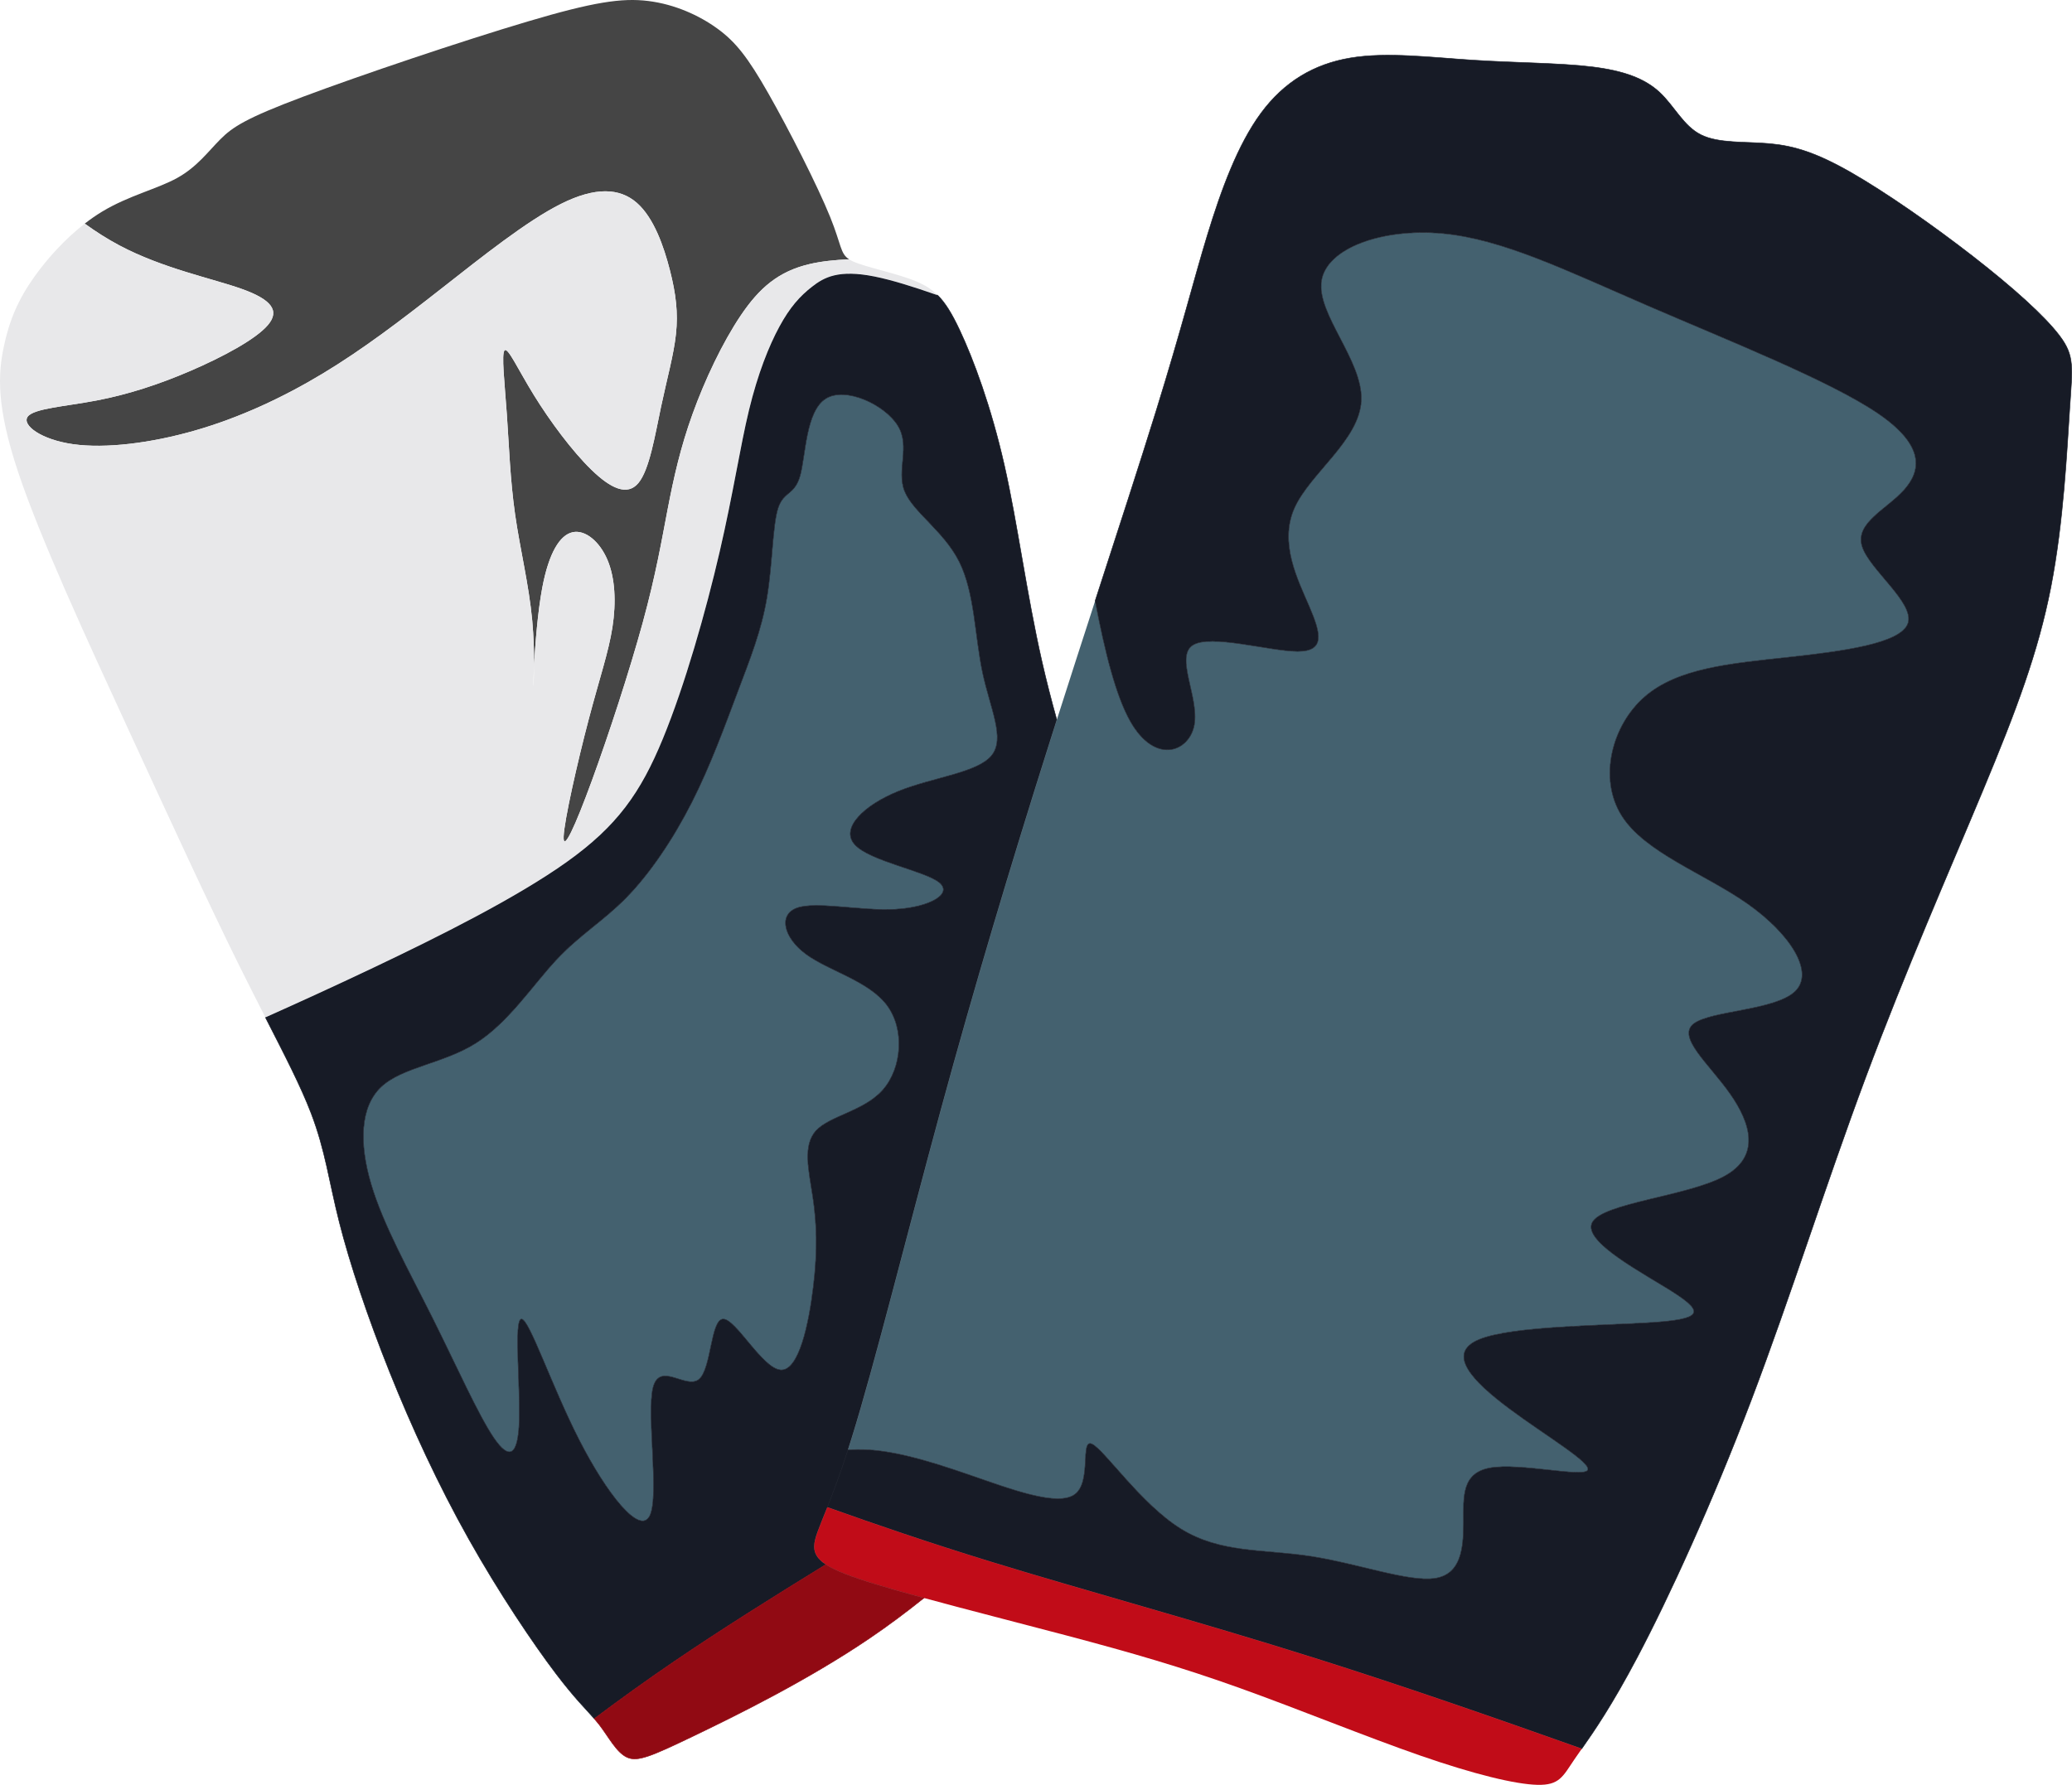 <?xml version="1.0" encoding="UTF-8"?>
<!DOCTYPE svg PUBLIC "-//W3C//DTD SVG 1.1//EN" "http://www.w3.org/Graphics/SVG/1.1/DTD/svg11.dtd">
<!-- Creator: CorelDRAW -->
<svg xmlns="http://www.w3.org/2000/svg" xml:space="preserve" width="303.813mm" height="261.745mm" version="1.1" style="shape-rendering:geometricPrecision; text-rendering:geometricPrecision; image-rendering:optimizeQuality; fill-rule:evenodd; clip-rule:evenodd"
viewBox="0 0 4144.33 3570.48"
 xmlns:xlink="http://www.w3.org/1999/xlink"
 xmlns:xodm="http://www.corel.com/coreldraw/odm/2003">
 <defs>
  <style type="text/css">
   <![CDATA[
    .str0 {stroke:#171B26;stroke-width:1.04;stroke-miterlimit:22.926}
    .str1 {stroke:#910A13;stroke-width:1.04;stroke-miterlimit:22.926}
    .fil0 {fill:#D2CDE7}
    .fil2 {fill:#171B26}
    .fil1 {fill:#44616F}
    .fil5 {fill:#454545}
    .fil4 {fill:#910A13}
    .fil3 {fill:#C10C18}
    .fil6 {fill:#E8E8EA}
   ]]>
  </style>
 </defs>
 <g id="Слой_x0020_4">
  <g id="_2363967067648">
   <g>
    <path class="fil0" d="M1594.8 1816.07c38.7,-13.27 127.17,6.64 195.75,2.94 68.59,-3.7 117.29,-31 87.44,-54.22 -29.86,-23.22 -138.28,-42.36 -168.16,-75.15 -29.88,-32.79 18.77,-79.23 87.33,-106.88 68.56,-27.64 157.02,-36.49 185.77,-70.77 28.75,-34.28 -2.21,-93.99 -17.69,-166.98 -15.48,-72.98 -15.48,-159.23 -46.44,-221.16 -30.96,-61.92 -92.89,-99.52 -109.47,-141.54 -16.59,-42.02 12.16,-88.46 -13.27,-130.48 -25.43,-42.02 -105.05,-79.62 -144.86,-54.18 -39.81,25.43 -39.81,113.9 -50.87,153.71 -11.06,39.81 -33.18,30.96 -44.23,65.24 -11.06,34.28 -11.06,111.69 -22.12,178.03 -11.06,66.35 -33.18,121.64 -58.61,189.09 -25.43,67.45 -54.18,147.07 -91.78,221.16 -37.6,74.09 -84.04,142.65 -130.48,190.2 -46.44,47.55 -92.89,74.09 -140.44,124.95 -47.55,50.87 -96.2,126.06 -161.45,166.98 -65.24,40.91 -147.07,47.55 -189.09,87.36 -42.02,39.81 -44.23,112.79 -19.91,194.62 24.33,81.83 75.19,172.5 122.74,267.6 47.55,95.1 91.78,194.62 122.74,239.96 30.96,45.34 48.66,36.49 50.87,-34.28 2.21,-70.77 -11.06,-203.47 4.42,-203.47 15.48,0 59.71,132.7 115,241.06 55.29,108.37 121.64,192.41 141.54,152.6 19.9,-39.81 -6.64,-203.47 6.64,-256.55 13.27,-53.08 66.35,4.43 91.78,-16.58 25.43,-21.01 23.22,-120.53 48.65,-120.53 25.43,0 78.51,99.52 115,101.73 36.49,2.21 56.39,-92.89 65.24,-166.98 8.85,-74.09 6.64,-127.17 -1.1,-179.14 -7.74,-51.97 -21.01,-102.84 6.63,-132.7 27.65,-29.86 96.2,-38.7 133.8,-81.83 37.6,-43.13 44.23,-120.53 7.74,-169.19 -36.49,-48.65 -116.11,-68.56 -161.45,-101.73 -45.34,-33.17 -56.4,-79.62 -17.69,-92.89z"/>
    <path class="fil1" d="M1594.8 1816.07c38.7,-13.27 127.17,6.64 195.75,2.94 68.59,-3.7 117.29,-31 87.44,-54.22 -29.86,-23.22 -138.28,-42.36 -168.16,-75.15 -29.88,-32.79 18.77,-79.23 87.33,-106.88 68.56,-27.64 157.02,-36.49 185.77,-70.77 28.75,-34.28 -2.21,-93.99 -17.69,-166.98 -15.48,-72.98 -15.48,-159.23 -46.44,-221.16 -30.96,-61.92 -92.89,-99.52 -109.47,-141.54 -16.59,-42.02 12.16,-88.46 -13.27,-130.48 -25.43,-42.02 -105.05,-79.62 -144.86,-54.18 -39.81,25.43 -39.81,113.9 -50.87,153.71 -11.06,39.81 -33.18,30.96 -44.23,65.24 -11.06,34.28 -11.06,111.69 -22.12,178.03 -11.06,66.35 -33.18,121.64 -58.61,189.09 -25.43,67.45 -54.18,147.07 -91.78,221.16 -37.6,74.09 -84.04,142.65 -130.48,190.2 -46.44,47.55 -92.89,74.09 -140.44,124.95 -47.55,50.87 -96.2,126.06 -161.45,166.98 -65.24,40.91 -147.07,47.55 -189.09,87.36 -42.02,39.81 -44.23,112.79 -19.91,194.62 24.33,81.83 75.19,172.5 122.74,267.6 47.55,95.1 91.78,194.62 122.74,239.96 30.96,45.34 48.66,36.49 50.87,-34.28 2.21,-70.77 -11.06,-203.47 4.42,-203.47 15.48,0 59.71,132.7 115,241.06 55.29,108.37 121.64,192.41 141.54,152.6 19.9,-39.81 -6.64,-203.47 6.64,-256.55 13.27,-53.08 66.35,4.43 91.78,-16.58 25.43,-21.01 23.22,-120.53 48.65,-120.53 25.43,0 78.51,99.52 115,101.73 36.49,2.21 56.39,-92.89 65.24,-166.98 8.85,-74.09 6.64,-127.17 -1.1,-179.14 -7.74,-51.97 -21.01,-102.84 6.63,-132.7 27.65,-29.86 96.2,-38.7 133.8,-81.83 37.6,-43.13 44.23,-120.53 7.74,-169.19 -36.49,-48.65 -116.11,-68.56 -161.45,-101.73 -45.34,-33.17 -56.4,-79.62 -17.69,-92.89z"/>
    <path class="fil2 str0" d="M1651.2 797.63c39.81,-25.43 119.43,12.17 144.86,54.18 25.43,42.02 -3.32,88.46 13.27,130.48 16.59,42.02 78.51,79.62 109.47,141.54 30.96,61.92 30.96,148.18 46.44,221.16 15.48,72.98 46.45,132.7 17.69,166.98 -28.75,34.28 -117.21,43.13 -185.77,70.77 -68.56,27.65 -117.21,74.09 -87.33,106.88 29.88,32.79 138.3,51.93 168.16,75.15 29.86,23.22 -18.85,50.53 -87.44,54.22 -68.59,3.7 -157.05,-16.2 -195.75,-2.94 -38.71,13.27 -27.65,59.71 17.69,92.89 45.34,33.18 124.96,53.08 161.45,101.73 36.49,48.66 29.86,126.06 -7.74,169.19 -37.6,43.13 -106.16,51.97 -133.8,81.83 -27.64,29.86 -14.37,80.72 -6.63,132.7 7.74,51.97 9.95,105.05 1.1,179.14 -8.85,74.09 -28.75,169.19 -65.24,166.98 -36.49,-2.21 -89.57,-101.73 -115,-101.73 -25.43,0 -23.22,99.52 -48.65,120.53 -25.43,21.01 -78.51,-36.49 -91.78,16.58 -13.27,53.08 13.27,216.74 -6.64,256.55 -19.91,39.81 -86.25,-44.23 -141.54,-152.6 -55.29,-108.37 -99.52,-241.06 -115,-241.06 -15.48,0 -2.21,132.7 -4.42,203.47 -2.21,70.77 -19.91,79.62 -50.87,34.28 -30.96,-45.34 -75.19,-144.86 -122.74,-239.96 -47.55,-95.1 -98.42,-185.77 -122.74,-267.6 -24.33,-81.83 -22.12,-154.81 19.91,-194.62 42.02,-39.81 123.85,-46.44 189.09,-87.36 65.24,-40.91 113.9,-116.11 161.45,-166.98 47.55,-50.87 93.99,-77.4 140.44,-124.95 46.45,-47.55 92.89,-116.11 130.48,-190.2 37.6,-74.09 66.35,-153.71 91.78,-221.16 25.43,-67.45 47.55,-122.74 58.61,-189.09 11.06,-66.35 11.06,-143.75 22.12,-178.03 11.06,-34.28 33.17,-25.43 44.23,-65.24 11.06,-39.81 11.06,-128.27 50.87,-153.71zm44.69 2103.03c2.55,-7.88 5.16,-16.1 7.83,-24.68 46.44,-149.28 110.58,-408.04 178.03,-655.74 67.45,-247.7 138.22,-484.34 215.63,-728.72 5.44,-17.16 10.9,-34.37 16.39,-51.57 -10.77,-38.61 -20.77,-77.43 -29.66,-116.51 -30.96,-136.01 -48.65,-275.34 -75.19,-392.56 -26.54,-117.21 -61.93,-212.31 -89.57,-270.92 -15.42,-32.68 -28.43,-54.02 -43.82,-69.37 -48.77,-17.14 -92.45,-30.72 -126.47,-37.52 -71.88,-14.37 -100.63,1.48 -124.96,20.46 -24.33,18.98 -44.23,41.1 -65.24,79.8 -21.01,38.7 -43.13,93.99 -60.82,166.97 -17.69,72.98 -30.96,163.66 -58.61,283.09 -27.65,119.43 -69.67,267.6 -113.9,374.87 -44.23,107.26 -90.67,173.61 -191.3,245.49 -100.63,71.88 -255.44,149.28 -388.14,212.31 -77.9,37 -148.18,69.05 -215.32,99.06 39.31,76.83 71,138.22 91.47,191.77 28.75,75.2 35.38,134.91 56.39,217.84 21.01,82.94 56.4,189.09 100.63,299.67 44.23,110.58 97.31,225.59 158.13,333.95 60.82,108.37 129.38,210.1 174.72,269.82 37.81,49.79 59.46,70.37 76.52,89.93 49.92,-37.42 102.88,-75.67 161.23,-115.37 90.61,-61.64 194.18,-126.78 302.02,-193.06 -16.87,-11.03 -23.35,-22.19 -23.35,-35.84 0,-16.48 9.44,-36.59 26.25,-78.85 10.83,-27.24 24.72,-63.69 41.11,-114.31z"/>
    <path class="fil1" d="M2388.77 1450.05c-9.95,54.18 -78.51,80.72 -128.27,-7.74 -28.22,-50.17 -50.4,-137.34 -69.96,-240.51 -25.13,77.47 -51.16,157.89 -76.76,238.15 -0.03,0.09 -0.06,0.19 -0.09,0.28l-16.3 51.29c-77.41,244.38 -148.18,481.02 -215.63,728.72 -67.45,247.7 -131.59,506.46 -178.03,655.74 -2.67,8.58 -5.28,16.8 -7.83,24.68 5.91,-0.5 11.89,-0.8 17.97,-0.91 65.24,-1.1 140.62,21.56 224.75,50.59 84.13,29.03 177.02,64.41 211.3,38.98 34.28,-25.43 9.95,-111.68 34.28,-100.63 24.33,11.06 97.31,119.43 176.93,169.19 79.62,49.76 165.87,40.92 259.86,55.29 93.99,14.37 195.73,51.97 248.8,44.23 53.08,-7.74 57.5,-60.82 57.5,-111.69 0,-50.87 -4.42,-99.52 54.18,-109.47 58.61,-9.95 180.25,18.8 193.52,5.53 13.27,-13.27 -81.83,-68.56 -155.92,-123.85 -74.09,-55.29 -127.17,-110.58 -60.82,-138.23 66.35,-27.64 252.12,-27.64 348.33,-34.28 96.2,-6.63 102.84,-19.9 43.12,-58.61 -59.71,-38.7 -185.77,-102.84 -164.76,-141.54 21.01,-38.7 189.09,-51.97 263.18,-91.78 74.09,-39.81 54.18,-106.16 12.16,-165.87 -42.02,-59.71 -106.16,-112.79 -72.98,-139.33 33.17,-26.54 163.66,-26.54 203.47,-65.24 39.81,-38.7 -11.06,-116.11 -96.2,-175.82 -85.15,-59.71 -204.57,-101.73 -251.02,-175.82 -46.44,-74.09 -19.91,-180.24 46.44,-237.75 66.35,-57.5 172.5,-66.35 284.19,-78.51 111.68,-12.16 228.9,-27.64 242.17,-68.56 13.27,-40.91 -77.41,-107.26 -91.78,-153.71 -14.37,-46.44 47.55,-72.98 82.94,-111.68 35.38,-38.7 44.23,-89.57 -51.97,-154.81 -96.2,-65.24 -297.46,-144.86 -461.12,-215.63 -163.66,-70.77 -289.72,-132.69 -409.15,-143.75 -119.43,-11.06 -232.22,28.75 -242.17,95.1 -9.95,66.35 82.93,159.24 79.62,238.85 -3.32,79.62 -102.84,145.96 -133.8,215.63 -30.96,69.67 6.64,142.65 29.86,196.83 23.22,54.18 32.07,89.57 -23.22,89.57 -55.29,0 -174.72,-35.39 -210.1,-12.16 -35.38,23.22 13.27,105.05 3.32,159.23z"/>
    <path class="fil2 str0" d="M3294.42 610.75c163.66,70.77 364.91,150.39 461.12,215.63 96.2,65.24 87.36,116.11 51.97,154.81 -35.39,38.7 -97.31,65.24 -82.94,111.68 14.38,46.45 105.05,112.79 91.78,153.71 -13.27,40.91 -130.49,56.4 -242.17,68.56 -111.69,12.17 -217.84,21.01 -284.19,78.51 -66.35,57.5 -92.89,163.66 -46.44,237.75 46.44,74.09 165.87,116.11 251.02,175.82 85.15,59.71 136.01,137.12 96.2,175.82 -39.81,38.7 -170.29,38.7 -203.47,65.24 -33.18,26.54 30.96,79.62 72.98,139.33 42.02,59.71 61.92,126.06 -12.16,165.87 -74.09,39.81 -242.17,53.08 -263.18,91.78 -21.01,38.7 105.05,102.84 164.76,141.54 59.71,38.7 53.08,51.97 -43.12,58.61 -96.21,6.64 -281.98,6.64 -348.33,34.28 -66.35,27.64 -13.27,82.94 60.82,138.23 74.09,55.29 169.19,110.58 155.92,123.85 -13.27,13.27 -134.91,-15.48 -193.52,-5.53 -58.61,9.95 -54.18,58.61 -54.18,109.47 0,50.87 -4.42,103.94 -57.5,111.69 -53.08,7.74 -154.81,-29.86 -248.8,-44.23 -93.99,-14.37 -180.25,-5.53 -259.86,-55.29 -79.62,-49.76 -152.6,-158.13 -176.93,-169.19 -24.33,-11.06 -0,75.19 -34.28,100.63 -34.28,25.43 -127.17,-9.95 -211.3,-38.98 -84.13,-29.03 -159.51,-51.69 -224.75,-50.59 -6.08,0.1 -12.06,0.41 -17.97,0.91 -16.39,50.62 -30.28,87.07 -41.11,114.31 98.63,35.21 203.25,71.02 325.09,108.51 186.88,57.5 414.27,118.97 648.5,192.84 175.62,55.38 355.09,117.73 535.52,181.82 24.11,-34.39 59.98,-86.16 111.17,-183.15 63.03,-119.43 149.28,-307.41 227.8,-514.2 78.51,-206.78 149.28,-432.37 228.9,-645.79 79.62,-213.42 168.08,-414.68 234.43,-573.91 66.35,-159.23 110.58,-276.45 136.01,-406.94 25.43,-130.48 32.07,-274.24 37.6,-357.17 5.53,-82.93 9.95,-105.05 -19.9,-144.86 -29.86,-39.81 -93.99,-97.31 -173.61,-159.23 -79.62,-61.92 -174.72,-128.27 -244.38,-168.08 -69.67,-39.81 -113.9,-53.08 -162.55,-57.5 -48.66,-4.42 -101.73,0 -137.12,-17.69 -35.38,-17.69 -53.08,-57.5 -82.93,-85.15 -29.86,-27.64 -71.88,-43.13 -136.01,-50.87 -64.14,-7.74 -150.39,-7.74 -236.64,-13.27 -86.25,-5.53 -172.5,-16.59 -245.49,-4.42 -72.98,12.17 -132.7,47.55 -179.14,110.58 -46.44,63.03 -79.62,153.71 -107.26,244.38 -27.65,90.68 -49.76,181.35 -102.84,352.75 -31.97,103.22 -75.16,235.73 -121.38,378.18 19.56,103.18 41.73,190.34 69.96,240.51 49.76,88.46 118.32,61.93 128.27,7.74 9.95,-54.18 -38.7,-136.01 -3.32,-159.23 35.39,-23.22 154.81,12.16 210.1,12.16 55.29,0 46.44,-35.39 23.22,-89.57 -23.22,-54.18 -60.82,-127.17 -29.86,-196.83 30.96,-69.67 130.48,-136.01 133.8,-215.63 3.32,-79.62 -89.57,-172.5 -79.62,-238.85 9.95,-66.35 122.74,-106.16 242.17,-95.1 119.43,11.06 245.49,72.98 409.15,143.75z"/>
    <path class="fil3" d="M3163.89 3498.14c-180.43,-64.09 -359.9,-126.44 -535.52,-181.82 -234.23,-73.86 -461.62,-135.33 -648.5,-192.84 -121.84,-37.49 -226.47,-73.29 -325.09,-108.51 -16.8,42.27 -26.25,62.38 -26.25,78.85 0,13.65 6.48,24.81 23.35,35.84 18.66,12.2 50.03,24.25 99.39,39.35 27.48,8.41 60.54,17.76 96.8,27.64 87.75,23.92 194.26,50.94 285.81,75.2 129.38,34.28 228.9,63.03 346.12,105.05 117.21,42.02 252.12,97.31 360.49,134.91 108.37,37.6 190.2,57.5 234.43,58.61 44.23,1.11 50.87,-16.59 74.09,-50.87 4.36,-6.44 9.31,-13.47 14.89,-21.42z"/>
    <path class="fil4 str1" d="M1739.11 3277.39c38,-25.79 74.13,-52.82 108.96,-80.73 -36.26,-9.88 -69.32,-19.23 -96.8,-27.64 -49.36,-15.1 -80.73,-27.15 -99.39,-39.35 -107.83,66.28 -211.41,131.42 -302.02,193.06 -58.35,39.69 -111.31,77.94 -161.23,115.37 3.4,3.9 6.61,7.76 9.74,11.8 18.8,24.33 34.28,55.29 55.29,65.24 21.01,9.95 47.55,-1.1 132.69,-42.02 85.15,-40.91 228.9,-111.69 352.75,-195.73z"/>
    <path class="fil5" d="M883.22 577.02c81.83,-64.13 170.29,-134.91 238.85,-169.19 68.56,-34.28 117.21,-32.07 151.49,-2.21 34.28,29.86 54.18,87.36 66.35,134.91 12.16,47.55 16.59,85.15 12.17,127.17 -4.42,42.02 -17.7,88.46 -29.86,145.96 -12.17,57.5 -23.22,126.06 -45.34,152.6 -22.12,26.54 -55.29,11.06 -93.99,-26.54 -38.7,-37.6 -82.93,-97.31 -115,-149.28 -32.07,-51.97 -51.97,-96.2 -58.61,-89.57 -6.64,6.64 0,64.14 4.42,127.17 4.42,63.03 6.64,131.59 16.59,201.26 9.95,69.67 27.64,140.44 34.28,212.31 3.02,32.68 3.75,65.59 3.65,90.2 2.2,-41.51 7.14,-106.82 16.26,-155.44 13.27,-70.77 35.38,-106.16 60.82,-111.69 25.43,-5.53 54.18,18.8 69.67,55.29 15.48,36.49 17.69,85.15 9.95,134.91 -7.74,49.76 -25.44,100.63 -47.62,184.88 -22.18,84.25 -48.85,201.89 -49.96,233.95 -1.11,32.07 23.35,-21.43 56.59,-112.32 33.24,-90.89 75.26,-219.16 101.8,-316.47 26.54,-97.31 37.6,-163.66 49.76,-226.69 12.16,-63.03 25.43,-122.74 49.76,-190.2 24.33,-67.45 59.71,-142.65 96.48,-197.11 36.77,-54.46 74.92,-88.19 138.22,-102.84 23.1,-5.35 49.55,-8.15 78.37,-9.35 -17.87,-11.57 -15.08,-28.23 -37.74,-84.37 -25.43,-63.03 -82.93,-175.82 -123.85,-247.7 -40.91,-71.88 -65.24,-102.84 -101.73,-129.38 -36.49,-26.54 -85.15,-48.65 -138.22,-55.29 -53.08,-6.63 -110.58,2.21 -241.06,40.91 -130.48,38.7 -333.95,107.26 -448.96,150.39 -115,43.13 -141.54,60.82 -165.87,85.15 -24.33,24.33 -46.44,55.29 -86.25,77.41 -39.81,22.12 -97.31,35.39 -150.39,67.45 -11.85,7.16 -23.49,15.26 -34.78,24.04 22.28,16.09 45.21,30.74 69.06,43.42 87.36,46.44 186.88,66.35 245.49,87.36 58.61,21.01 76.3,43.12 51.97,71.87 -24.33,28.75 -90.67,64.14 -154.81,91.78 -64.14,27.64 -126.06,47.55 -188.43,59.44 -62.37,11.89 -125.19,15.76 -137.36,32.34 -12.17,16.59 26.33,45.89 90.91,55.01 64.58,9.12 155.26,-1.93 243.72,-27.37 88.46,-25.43 174.72,-65.24 255.44,-113.9 80.72,-48.65 155.92,-106.16 237.75,-170.29z"/>
    <path class="fil6" d="M1068.22 1331.81c-0.12,29.52 -1.44,47.12 -1.44,38.07 0,-5.19 0.43,-19.16 1.44,-38.07zm-54.51 -503.77c-4.42,-63.03 -11.06,-120.53 -4.42,-127.17 6.64,-6.63 26.54,37.6 58.61,89.57 32.07,51.97 76.3,111.69 115,149.28 38.7,37.6 71.88,53.08 93.99,26.54 22.12,-26.54 33.17,-95.1 45.34,-152.6 12.16,-57.5 25.43,-103.94 29.86,-145.96 4.42,-42.02 -0,-79.62 -12.17,-127.17 -12.17,-47.55 -32.07,-105.05 -66.35,-134.91 -34.28,-29.86 -82.93,-32.07 -151.49,2.21 -68.56,34.28 -157.02,105.05 -238.85,169.19 -81.83,64.14 -157.02,121.64 -237.75,170.29 -80.72,48.66 -166.97,88.46 -255.44,113.9 -88.46,25.43 -179.14,36.49 -243.72,27.37 -64.58,-9.12 -103.08,-38.43 -90.91,-55.01 12.16,-16.59 74.98,-20.46 137.36,-32.34 62.37,-11.89 124.3,-31.79 188.43,-59.44 64.14,-27.64 130.48,-63.03 154.81,-91.78 24.33,-28.75 6.64,-50.86 -51.97,-71.87 -58.61,-21.01 -158.13,-40.91 -245.49,-87.36 -23.84,-12.68 -46.78,-27.33 -69.06,-43.42 -39.26,30.53 -74.37,69.27 -100.13,105.34 -33.17,46.44 -50.87,88.46 -61.92,141.54 -11.06,53.08 -15.48,117.22 28.75,249.91 44.23,132.7 137.12,333.95 221.16,516.41 84.04,182.46 159.24,346.11 222.27,473.28 18.15,36.62 35.29,70.2 51.18,101.27 67.13,-30 137.42,-62.05 215.32,-99.06 132.69,-63.03 287.51,-140.44 388.14,-212.31 100.63,-71.88 147.07,-138.22 191.3,-245.49 44.23,-107.26 86.25,-255.44 113.9,-374.87 27.64,-119.43 40.91,-210.1 58.61,-283.09 17.69,-72.98 39.81,-128.27 60.82,-166.97 21.01,-38.7 40.91,-60.82 65.24,-79.8 24.33,-18.98 53.08,-34.83 124.96,-20.46 34.02,6.8 77.7,20.38 126.47,37.52 -12.21,-12.18 -25.93,-20.6 -43.54,-27.94 -39.81,-16.59 -99.52,-27.64 -126.06,-39.81 -2.9,-1.33 -5.41,-2.67 -7.6,-4.09 -28.82,1.19 -55.27,4 -78.37,9.35 -63.31,14.65 -101.46,48.38 -138.22,102.84 -36.77,54.46 -72.15,129.66 -96.48,197.11 -24.33,67.45 -37.6,127.17 -49.76,190.2 -12.16,63.03 -23.22,129.38 -49.76,226.69 -26.54,97.31 -68.56,225.58 -101.8,316.47 -33.24,90.89 -57.7,144.38 -56.59,112.32 1.11,-32.07 27.78,-149.7 49.96,-233.95 22.18,-84.25 39.88,-135.12 47.62,-184.88 7.74,-49.76 5.53,-98.41 -9.95,-134.91 -15.48,-36.49 -44.23,-60.82 -69.67,-55.29 -25.43,5.53 -47.55,40.92 -60.82,111.69 -9.12,48.62 -14.06,113.94 -16.26,155.44 0.1,-24.62 -0.63,-57.52 -3.65,-90.2 -6.64,-71.88 -24.33,-142.65 -34.28,-212.31 -9.95,-69.67 -12.16,-138.22 -16.59,-201.26z"/>
   </g>
  </g>
 </g>
</svg>
